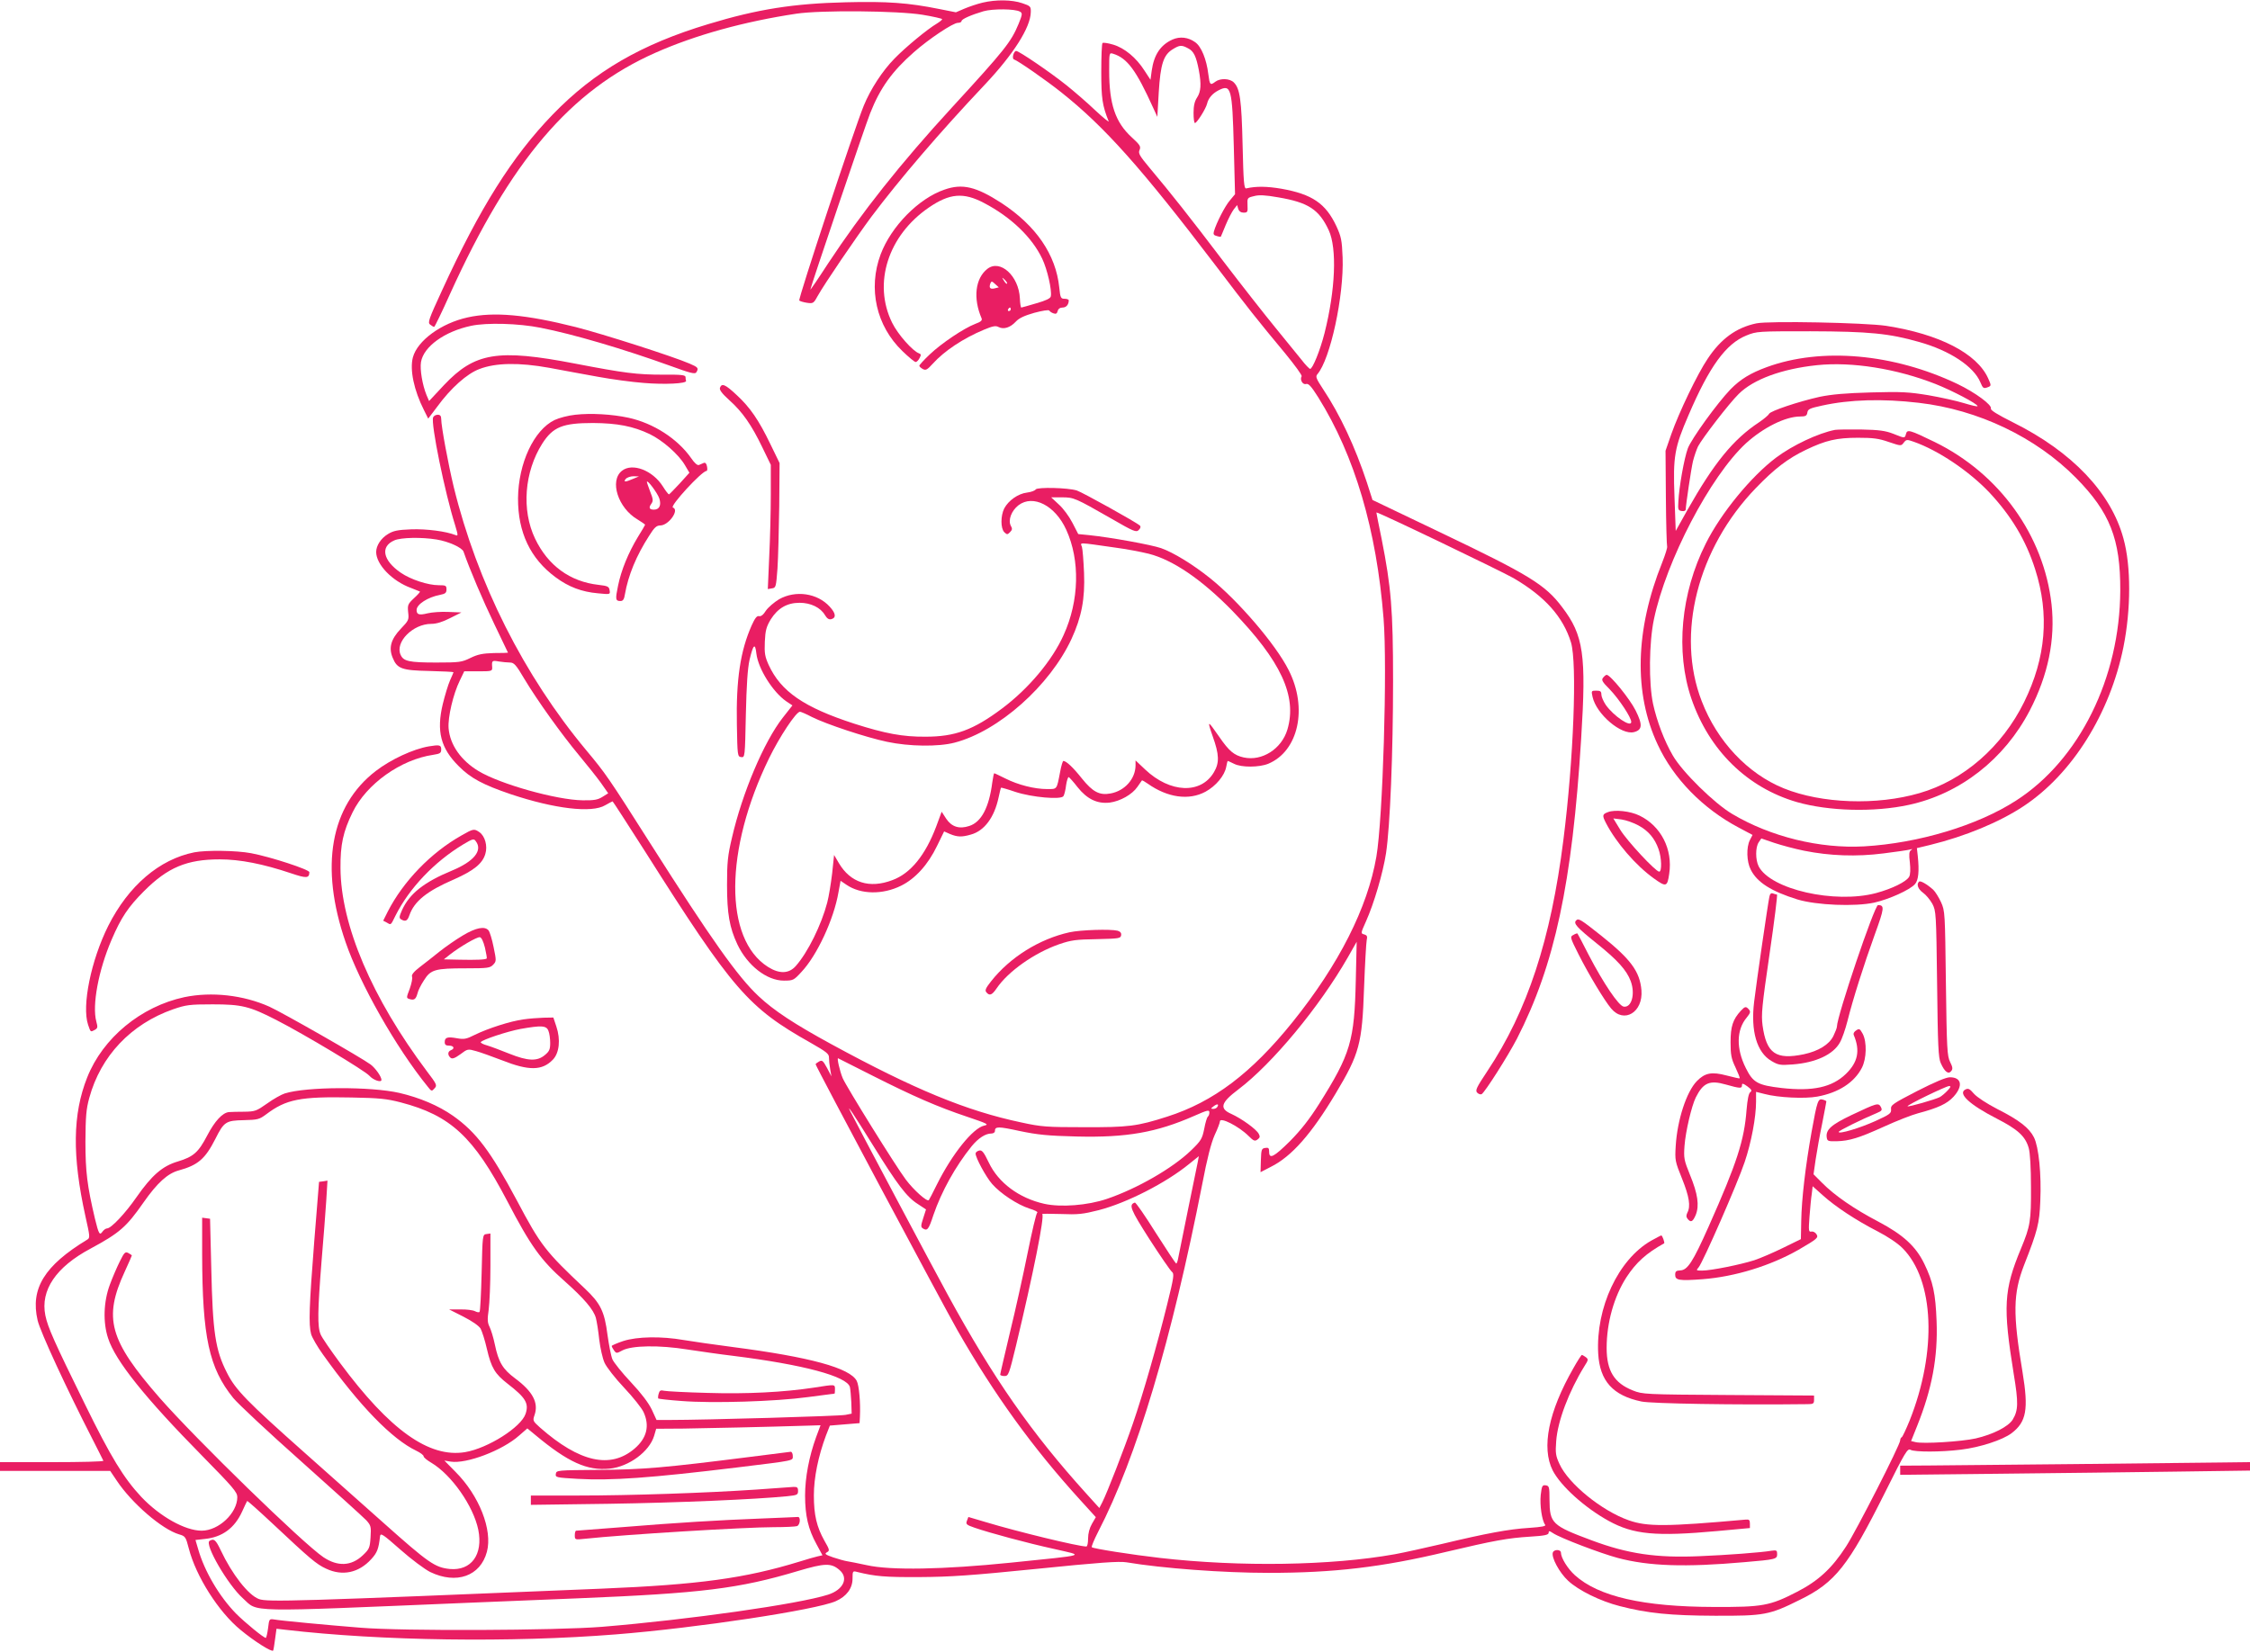<?xml version="1.0" standalone="no"?>
<!DOCTYPE svg PUBLIC "-//W3C//DTD SVG 20010904//EN"
 "http://www.w3.org/TR/2001/REC-SVG-20010904/DTD/svg10.dtd">
<svg version="1.0" xmlns="http://www.w3.org/2000/svg"
 width="1280pt" height="940pt" viewBox="0 0 1280 940"
 preserveAspectRatio="xMidYMid meet">
<g transform="translate(0,940) scale(0.1,-0.1)"
fill="#e91e63" stroke="none">
<path d="M5590 9385 c-30 -7 -77 -23 -103 -34 l-49 -21 -96 19 c-174 35 -293
44 -531 38 -296 -7 -501 -39 -781 -124 -382 -115 -648 -269 -886 -515 -230
-238 -414 -530 -630 -1002 -75 -163 -82 -182 -67 -193 9 -7 19 -13 23 -13 3 0
44 84 90 187 345 760 685 1159 1169 1373 228 101 503 177 801 222 138 21 579
17 718 -6 61 -10 112 -22 112 -25 0 -4 -14 -15 -30 -25 -53 -31 -178 -134
-241 -199 -69 -70 -137 -175 -175 -268 -53 -129 -375 -1102 -367 -1109 4 -4
24 -10 44 -13 34 -5 38 -3 59 36 42 75 216 330 306 452 160 213 388 480 648
755 161 171 258 323 260 410 1 33 -1 36 -49 52 -59 20 -149 21 -225 3z m212
-51 c15 -8 15 -15 -7 -69 -43 -104 -78 -148 -379 -476 -293 -319 -514 -598
-705 -888 -55 -85 -101 -152 -101 -149 0 12 312 933 340 1003 57 145 126 240
249 348 86 76 223 167 250 167 11 0 21 4 21 10 0 11 54 35 125 56 53 15 179
14 207 -2z"/>
<path d="M6670 9175 c-68 -31 -105 -86 -118 -177 l-7 -52 -34 52 c-47 74 -114
129 -178 148 -30 9 -58 13 -61 9 -4 -4 -7 -77 -7 -163 0 -152 6 -192 42 -282
4 -8 -31 20 -76 62 -45 43 -119 107 -164 143 -91 73 -270 195 -286 195 -14 0
-26 -43 -13 -48 23 -7 185 -120 269 -187 247 -196 458 -433 878 -985 186 -245
235 -307 398 -503 53 -65 95 -122 92 -128 -12 -19 6 -50 25 -44 14 4 29 -12
70 -77 207 -332 331 -752 371 -1258 22 -276 -4 -1140 -41 -1355 -50 -290 -213
-613 -476 -940 -235 -292 -451 -455 -714 -539 -171 -55 -221 -61 -475 -60
-210 0 -241 2 -355 27 -313 66 -610 189 -1080 445 -211 115 -328 192 -414 273
-119 111 -269 323 -616 869 -240 378 -254 398 -365 531 -355 426 -620 952
-754 1499 -31 129 -71 344 -71 386 0 17 -6 24 -20 24 -11 0 -23 -7 -26 -15
-14 -34 67 -430 125 -613 17 -57 18 -63 3 -57 -55 22 -166 36 -252 33 -78 -3
-102 -8 -133 -27 -40 -24 -67 -66 -67 -102 0 -71 91 -166 199 -205 25 -10 48
-19 50 -20 2 -2 -13 -19 -34 -38 -35 -33 -37 -39 -33 -80 5 -43 3 -47 -42 -94
-56 -59 -70 -108 -46 -165 25 -62 52 -72 208 -75 76 -2 138 -5 138 -7 0 -1 -9
-23 -20 -47 -11 -25 -29 -85 -41 -134 -37 -155 -12 -252 91 -354 67 -68 139
-106 295 -159 248 -83 462 -109 538 -63 21 12 40 22 42 22 2 0 85 -129 186
-287 499 -788 584 -886 941 -1087 91 -52 105 -63 104 -85 0 -14 3 -44 7 -66
l7 -40 -25 48 c-23 42 -28 46 -45 37 -11 -6 -20 -13 -20 -16 0 -11 719 -1359
807 -1514 209 -365 426 -666 697 -964 l90 -99 -22 -38 c-14 -24 -22 -55 -22
-83 0 -26 -4 -46 -10 -46 -44 0 -391 84 -573 139 l-98 29 -8 -21 c-8 -20 -3
-24 43 -40 87 -30 298 -87 453 -121 174 -40 199 -32 -247 -78 -383 -39 -683
-45 -820 -14 -47 10 -96 20 -110 22 -14 2 -50 12 -80 22 -45 16 -51 20 -36 29
17 9 16 14 -14 66 -44 79 -60 146 -60 258 0 101 25 223 69 341 l22 56 84 7 85
7 2 37 c4 80 -5 178 -18 203 -38 74 -266 136 -705 193 -107 14 -233 32 -280
40 -126 22 -264 20 -344 -6 -36 -12 -65 -25 -65 -28 0 -4 6 -15 13 -25 13 -18
15 -18 48 0 54 28 208 31 370 5 74 -11 190 -28 259 -36 401 -50 650 -117 665
-178 3 -12 6 -51 8 -86 l2 -65 -35 -7 c-31 -7 -800 -29 -1000 -29 l-75 0 -27
59 c-19 39 -59 92 -119 156 -50 53 -97 112 -105 130 -8 19 -20 82 -28 139 -17
134 -40 180 -129 264 -225 212 -251 245 -387 502 -149 279 -230 387 -363 481
-83 58 -189 103 -305 130 -162 37 -528 36 -652 -3 -19 -6 -64 -31 -100 -57
-61 -43 -69 -46 -130 -47 -36 0 -75 -1 -87 -2 -37 -3 -81 -51 -124 -133 -50
-96 -78 -121 -167 -148 -88 -26 -148 -78 -236 -204 -63 -91 -144 -177 -167
-177 -7 0 -18 -8 -25 -17 -17 -25 -22 -17 -44 73 -44 187 -54 266 -54 439 1
141 4 183 22 248 65 238 237 420 477 504 73 25 93 28 225 28 165 0 210 -11
362 -89 162 -83 503 -288 529 -317 22 -25 69 -41 69 -24 0 19 -35 68 -62 88
-51 38 -501 295 -576 329 -148 66 -328 86 -483 54 -247 -53 -464 -232 -553
-457 -83 -209 -86 -446 -10 -790 26 -116 27 -123 10 -133 -244 -148 -324 -279
-282 -459 15 -65 165 -389 310 -672 33 -66 63 -123 64 -127 2 -5 -129 -8 -292
-8 l-296 0 0 -25 0 -25 314 0 313 0 37 -55 c85 -128 257 -277 355 -306 35 -10
38 -14 55 -80 41 -159 169 -361 295 -464 76 -63 178 -128 185 -117 2 4 7 33
11 66 l8 58 52 -6 c542 -63 1280 -74 1880 -26 463 37 1137 139 1250 189 61 27
95 73 95 128 0 44 1 45 27 38 102 -25 157 -30 353 -29 178 1 293 9 670 47 353
36 467 44 509 37 201 -34 550 -60 808 -60 370 0 644 32 1008 119 275 65 352
79 479 87 83 5 106 10 106 22 0 12 4 12 25 -2 42 -28 271 -115 368 -141 177
-47 383 -54 722 -24 176 15 185 17 185 45 0 22 -3 24 -32 20 -57 -10 -258 -25
-408 -31 -246 -11 -409 13 -615 90 -226 84 -239 97 -240 230 0 74 -2 80 -21
83 -20 3 -23 -3 -29 -55 -6 -58 7 -146 25 -169 7 -8 -17 -13 -90 -18 -116 -7
-244 -31 -495 -91 -99 -23 -220 -50 -270 -59 -363 -65 -879 -73 -1336 -21
-158 18 -381 53 -388 61 -3 3 13 42 36 87 219 423 418 1090 593 1982 27 142
50 231 70 276 17 36 30 71 30 78 0 27 108 -28 163 -83 29 -29 36 -31 51 -20
14 10 15 17 7 32 -14 27 -98 87 -155 113 -71 31 -62 64 39 140 193 146 461
469 623 752 l50 88 -5 -218 c-8 -347 -29 -419 -209 -705 -55 -87 -103 -148
-165 -211 -92 -91 -119 -105 -119 -61 0 21 -4 25 -22 22 -21 -3 -23 -9 -25
-70 l-2 -68 58 30 c119 59 232 188 369 417 136 227 151 283 162 602 5 134 12
256 15 271 5 22 2 28 -14 33 -21 5 -20 7 9 72 47 104 98 280 115 390 23 153
40 570 40 980 0 408 -11 534 -65 808 -17 81 -30 149 -30 151 0 8 711 -334 781
-374 179 -105 281 -220 326 -365 36 -118 15 -668 -43 -1124 -71 -567 -205
-974 -432 -1315 -63 -95 -71 -111 -58 -124 8 -8 19 -11 25 -8 20 13 149 216
201 316 214 418 314 882 365 1706 30 478 14 589 -108 749 -96 128 -188 184
-690 424 l-389 186 -32 100 c-67 202 -152 385 -250 532 -38 58 -43 70 -32 83
74 85 152 446 144 665 -4 98 -8 118 -35 177 -61 131 -139 183 -313 214 -82 14
-144 15 -200 2 -13 -3 -16 34 -21 247 -6 258 -15 321 -50 356 -23 23 -77 25
-105 4 -29 -22 -32 -19 -40 43 -10 84 -40 158 -75 182 -39 28 -86 34 -129 15z
m89 -50 c32 -16 46 -46 61 -124 15 -80 12 -123 -10 -156 -14 -21 -20 -47 -20
-87 0 -32 3 -58 8 -58 11 0 62 81 69 110 7 31 30 58 65 76 72 37 78 13 87
-321 l7 -270 -29 -35 c-28 -32 -77 -128 -91 -176 -5 -17 -1 -23 16 -27 12 -4
23 -5 23 -4 1 1 13 31 28 67 15 36 36 76 46 89 l19 24 6 -21 c5 -15 16 -22 31
-22 22 0 24 4 22 42 -2 42 -1 43 37 52 28 8 65 6 138 -7 171 -29 232 -69 287
-187 48 -104 38 -340 -24 -586 -25 -98 -68 -204 -82 -203 -4 0 -27 23 -49 52
-23 29 -90 111 -148 182 -59 72 -191 240 -294 375 -198 261 -303 393 -418 530
-62 74 -70 88 -61 107 8 19 3 28 -45 72 -93 85 -128 189 -128 378 0 104 0 104
23 97 80 -25 131 -94 228 -309 l23 -50 8 140 c10 161 27 213 80 245 39 24 50
25 87 5z m-4275 -2795 c68 -11 145 -46 153 -69 35 -101 110 -277 174 -410 43
-90 79 -164 79 -165 0 -1 -36 -2 -80 -2 -64 -2 -91 -7 -134 -28 -49 -24 -62
-26 -194 -26 -154 0 -187 7 -203 44 -33 72 70 176 174 176 30 0 65 11 108 33
l64 32 -75 3 c-41 2 -94 -2 -118 -8 -48 -12 -62 -7 -62 19 0 32 64 73 133 86
30 6 37 11 37 31 0 22 -4 24 -44 24 -61 0 -159 32 -216 71 -102 70 -118 149
-37 184 37 17 157 19 241 5z m417 -700 c23 0 35 -13 82 -93 73 -122 212 -316
312 -436 44 -53 100 -123 123 -155 l42 -60 -32 -20 c-27 -17 -48 -21 -113 -20
-149 2 -469 92 -592 166 -100 60 -163 149 -171 244 -5 61 26 195 64 272 l25
52 80 0 c77 0 80 1 79 23 -3 38 -1 40 38 33 20 -3 49 -6 63 -6z m2065 -2352
c232 -117 367 -176 537 -233 116 -39 125 -44 96 -50 -64 -14 -182 -161 -269
-335 -23 -47 -44 -87 -46 -89 -10 -11 -86 57 -131 117 -58 77 -338 528 -359
577 -17 41 -34 117 -26 113 4 -2 93 -47 198 -100z m-2686 -151 c283 -74 414
-195 606 -562 133 -255 191 -336 327 -456 110 -98 164 -161 177 -209 5 -19 14
-74 19 -123 6 -48 19 -107 30 -131 11 -25 61 -89 112 -143 51 -54 100 -116
110 -138 36 -78 19 -148 -51 -208 -137 -117 -313 -78 -538 120 -41 37 -42 39
-31 71 24 70 -10 134 -111 209 -70 52 -94 92 -115 193 -8 39 -22 84 -30 100
-12 24 -13 42 -5 97 5 37 10 150 10 251 l0 183 -22 -3 c-23 -3 -23 -4 -28
-220 -3 -119 -8 -220 -12 -223 -3 -4 -15 -2 -26 4 -12 6 -49 11 -84 10 l-63 0
81 -41 c51 -26 88 -52 98 -68 8 -15 25 -67 36 -116 25 -108 46 -142 118 -198
102 -79 122 -111 102 -171 -25 -76 -214 -196 -344 -218 -205 -34 -428 125
-712 508 -53 72 -103 144 -110 162 -19 44 -17 135 5 413 11 129 23 286 27 348
l7 114 -24 -4 -24 -3 -27 -335 c-29 -370 -33 -477 -18 -532 6 -20 36 -72 67
-115 209 -293 393 -482 531 -548 23 -11 42 -25 42 -32 0 -6 19 -22 43 -36 115
-68 240 -246 268 -382 28 -141 -40 -234 -162 -223 -85 9 -120 33 -379 264 -69
61 -268 239 -443 394 -330 293 -398 362 -446 459 -66 129 -81 230 -89 591 l-7
285 -22 3 -23 3 0 -208 c1 -472 39 -647 177 -818 27 -33 201 -196 388 -362
187 -167 353 -317 369 -334 26 -29 28 -36 24 -97 -4 -60 -7 -67 -45 -103 -65
-61 -142 -64 -223 -10 -117 79 -722 668 -931 906 -288 330 -322 454 -199 720
22 48 40 89 40 91 0 2 -9 8 -20 14 -17 9 -23 4 -48 -47 -16 -32 -42 -92 -57
-133 -36 -96 -40 -215 -10 -305 41 -128 210 -339 537 -671 174 -177 198 -205
198 -233 0 -91 -106 -191 -203 -191 -94 0 -238 81 -343 192 -100 107 -173 226
-321 528 -176 358 -211 437 -225 505 -29 143 60 275 257 380 165 89 204 123
301 262 79 113 138 166 201 183 109 30 150 65 208 179 49 98 60 105 162 107
79 2 88 4 127 33 114 86 194 102 486 96 158 -3 199 -7 280 -28z m4645 -26 c-3
-6 -14 -11 -23 -11 -15 1 -15 2 2 15 21 16 32 13 21 -4z m-1960 -216 c140
-226 193 -296 256 -336 l47 -31 -16 -50 c-14 -43 -14 -50 -2 -58 25 -16 33 -7
60 76 46 134 125 277 218 392 38 46 78 72 112 72 11 0 20 6 20 14 0 27 18 27
142 0 101 -21 159 -27 323 -31 284 -7 454 23 668 117 77 34 87 36 87 20 0 -11
-4 -21 -9 -24 -4 -3 -14 -34 -20 -68 -12 -58 -17 -68 -76 -125 -105 -101 -307
-217 -478 -275 -109 -37 -262 -49 -356 -28 -143 32 -261 119 -316 235 -29 61
-39 72 -55 68 -11 -3 -20 -10 -20 -17 0 -24 59 -133 94 -173 48 -55 144 -118
212 -140 30 -9 50 -19 45 -23 -6 -3 -30 -107 -55 -230 -25 -124 -70 -328 -101
-454 -30 -127 -55 -233 -55 -238 0 -4 11 -8 24 -8 23 0 26 8 66 173 98 409
164 738 149 748 -5 3 42 3 105 1 99 -4 126 -1 217 22 159 41 382 155 513 262
l56 45 -6 -33 c-4 -18 -29 -141 -56 -273 -27 -132 -52 -255 -55 -272 -3 -18
-8 -33 -12 -33 -3 1 -55 79 -116 175 -60 96 -114 174 -119 172 -36 -12 -26
-37 83 -208 62 -96 119 -179 128 -186 14 -11 11 -31 -27 -185 -56 -227 -137
-510 -195 -678 -50 -146 -147 -395 -174 -448 l-17 -33 -75 83 c-311 344 -526
652 -786 1128 -76 138 -524 982 -555 1045 -27 53 19 -16 127 -190z m-322
-1662 c-40 -110 -63 -230 -63 -333 0 -114 18 -192 65 -277 l34 -63 -27 -6
c-15 -3 -62 -17 -104 -30 -310 -95 -571 -131 -1128 -154 -1735 -72 -1899 -77
-1947 -59 -60 22 -153 141 -217 277 -29 61 -39 69 -64 54 -30 -19 104 -250
190 -327 90 -81 -6 -79 1288 -25 135 5 412 17 615 25 707 29 919 55 1256 156
152 45 188 46 235 5 53 -45 22 -112 -65 -140 -169 -54 -790 -142 -1286 -183
-263 -21 -1132 -25 -1375 -5 -188 15 -455 40 -492 47 -26 4 -27 2 -33 -50 -4
-30 -10 -55 -13 -55 -12 0 -117 86 -169 138 -95 97 -180 241 -216 368 l-15 51
53 6 c100 10 170 62 213 157 14 30 26 57 28 59 2 2 68 -57 146 -130 211 -198
248 -230 303 -255 93 -44 186 -24 257 54 34 37 42 59 50 130 3 21 15 13 116
-76 62 -55 139 -112 169 -127 149 -72 286 -24 323 115 33 124 -44 320 -179
455 l-63 64 36 -6 c89 -14 294 63 390 149 l46 40 46 -38 c185 -154 294 -204
422 -191 110 11 226 97 253 186 l12 41 156 1 c131 2 464 9 717 17 l62 2 -25
-67z"/>
<path d="M4260 1109 c-474 -60 -606 -72 -855 -73 -235 -2 -240 -2 -243 -23 -3
-20 3 -21 123 -28 195 -11 415 5 910 65 334 41 315 37 315 66 0 13 -6 24 -12
23 -7 -1 -114 -14 -238 -30z"/>
<path d="M4303 924 c-279 -19 -717 -34 -1014 -34 l-269 0 0 -27 0 -26 443 6
c392 6 834 25 1015 43 57 6 62 8 62 30 0 20 -5 24 -27 23 -16 -1 -110 -8 -210
-15z"/>
<path d="M4325 759 c-235 -9 -469 -23 -800 -50 -132 -10 -243 -19 -247 -19 -5
0 -8 -12 -8 -26 0 -26 1 -26 58 -20 224 24 912 66 1074 66 64 0 123 3 132 6
19 7 22 55 4 52 -7 0 -103 -5 -213 -9z"/>
<path d="M5373 8321 c-147 -50 -303 -209 -363 -368 -73 -195 -25 -408 124
-551 35 -34 69 -62 75 -62 6 0 16 10 22 22 10 18 9 23 -2 27 -36 12 -122 109
-154 175 -110 224 -23 496 209 655 118 81 197 88 314 26 153 -80 273 -195 331
-317 29 -61 56 -179 49 -214 -2 -12 -27 -24 -83 -40 -44 -13 -82 -24 -85 -24
-3 0 -7 23 -8 52 -6 128 -112 225 -185 168 -69 -54 -82 -167 -33 -281 5 -12
-3 -20 -36 -32 -65 -25 -193 -111 -259 -174 -33 -31 -59 -60 -59 -64 0 -5 9
-13 20 -19 17 -9 25 -4 57 31 65 72 173 144 291 193 50 21 67 24 83 15 29 -15
66 -3 97 30 19 21 50 35 106 51 45 12 81 18 85 13 3 -5 14 -13 24 -16 14 -5
20 -2 24 13 3 13 14 20 28 20 21 0 35 17 35 41 0 5 -11 9 -24 9 -21 0 -24 5
-30 64 -19 187 -132 352 -329 481 -144 93 -222 112 -324 76z m356 -535 c-3 -3
-11 5 -18 17 -13 21 -12 21 5 5 10 -10 16 -20 13 -22z m-71 -27 c-25 -6 -33 3
-24 28 6 14 9 14 27 -3 l21 -19 -24 -6z m92 -119 c0 -5 -5 -10 -11 -10 -5 0
-7 5 -4 10 3 6 8 10 11 10 2 0 4 -4 4 -10z"/>
<path d="M2661 7594 c-151 -33 -286 -132 -312 -227 -19 -71 6 -188 63 -301
l24 -48 53 70 c76 104 168 186 238 212 93 36 226 38 398 7 77 -15 202 -37 277
-51 76 -14 193 -30 260 -35 119 -10 246 -4 241 12 -2 4 -3 13 -3 21 0 12 -23
15 -127 14 -150 0 -220 9 -501 63 -441 85 -571 63 -746 -122 l-85 -91 -15 35
c-23 57 -38 145 -31 187 15 88 134 174 285 206 89 19 270 14 395 -11 185 -36
476 -122 739 -217 112 -41 140 -48 147 -37 15 24 11 29 -38 50 -95 41 -491
168 -648 208 -282 71 -465 88 -614 55z"/>
<path d="M9992 7560 c-115 -24 -202 -88 -277 -201 -59 -87 -164 -307 -207
-429 l-33 -95 2 -268 c1 -147 5 -272 7 -276 3 -5 -10 -46 -28 -92 -154 -383
-163 -744 -25 -1037 89 -192 256 -363 460 -471 l79 -42 -15 -29 c-21 -41 -19
-123 5 -169 36 -72 117 -123 265 -169 109 -33 328 -42 438 -18 84 19 202 72
231 105 20 22 25 74 16 160 l-5 45 75 18 c200 49 396 130 534 222 275 183 489
525 566 904 43 215 44 460 0 618 -71 261 -292 493 -627 660 -90 45 -130 70
-127 79 8 20 -88 91 -190 140 -363 173 -774 210 -1085 96 -93 -34 -150 -69
-206 -126 -76 -79 -222 -281 -243 -336 -21 -57 -50 -219 -54 -304 -3 -45 -1
-50 20 -53 13 -2 22 2 22 10 1 28 30 225 41 273 7 28 20 66 29 85 24 46 176
244 231 298 83 83 245 143 445 164 199 21 454 -20 675 -107 96 -38 239 -113
239 -126 0 -4 -34 4 -77 17 -42 13 -133 33 -202 45 -110 18 -152 21 -326 16
-147 -4 -224 -11 -293 -25 -121 -27 -282 -81 -288 -97 -3 -7 -29 -29 -57 -48
-147 -97 -256 -231 -408 -500 l-66 -118 -7 193 c-9 232 0 281 80 466 119 278
213 406 329 453 59 24 66 24 365 24 331 -1 447 -12 618 -61 175 -49 310 -139
348 -229 15 -36 18 -38 46 -27 16 7 16 10 -2 50 -64 141 -277 251 -580 298
-122 18 -668 29 -738 14z m923 -452 c339 -39 667 -196 895 -427 193 -196 253
-348 252 -641 -2 -497 -233 -964 -592 -1195 -219 -142 -555 -243 -865 -261
-252 -14 -531 54 -750 184 -102 60 -284 239 -338 332 -49 84 -91 195 -113 295
-25 118 -23 348 5 481 70 335 321 814 523 1001 99 90 225 153 309 153 31 0 38
4 41 23 3 19 14 24 83 39 159 35 345 40 550 16z m-651 -2549 c145 -29 296 -35
452 -15 73 9 140 19 150 22 14 4 16 3 5 -4 -10 -7 -12 -24 -6 -70 4 -38 3 -68
-4 -81 -16 -28 -96 -68 -189 -93 -235 -62 -599 21 -667 152 -19 37 -19 109 0
137 l15 22 73 -25 c39 -13 116 -34 171 -45z"/>
<path d="M10440 6954 c-95 -18 -243 -88 -336 -158 -141 -106 -314 -316 -400
-489 -142 -282 -173 -615 -82 -882 101 -295 318 -507 600 -589 182 -52 439
-59 637 -16 292 63 544 260 688 537 105 202 146 405 124 604 -44 393 -297 744
-665 924 -142 69 -156 73 -163 46 -7 -26 -6 -26 -73 1 -44 17 -80 22 -180 24
-69 1 -136 0 -150 -2z m305 -69 c69 -23 70 -24 85 -4 15 19 18 19 58 5 139
-49 313 -166 429 -288 125 -134 208 -271 261 -438 82 -256 61 -503 -63 -755
-125 -254 -345 -446 -595 -518 -243 -71 -557 -60 -772 27 -205 83 -379 267
-467 496 -148 381 -24 869 308 1213 106 110 183 169 286 218 111 53 173 68
295 68 86 0 118 -4 175 -24z"/>
<path d="M4096 7194 c-5 -12 11 -33 54 -72 74 -66 126 -141 188 -270 l47 -97
0 -170 c0 -93 -4 -253 -9 -353 l-8 -184 23 4 c23 3 24 7 32 113 4 61 8 220 10
355 l2 245 -52 107 c-67 139 -116 210 -193 281 -64 60 -84 68 -94 41z"/>
<path d="M3273 7040 c-40 -4 -93 -18 -118 -30 -118 -57 -206 -246 -208 -445
-1 -194 70 -344 214 -450 74 -55 149 -83 240 -91 71 -7 71 -7 67 17 -3 21 -10
25 -63 31 -162 18 -288 110 -361 263 -78 163 -61 380 41 541 61 95 116 117
289 117 138 -1 227 -18 322 -63 74 -36 164 -115 200 -176 l26 -44 -55 -61
c-31 -33 -58 -61 -61 -62 -3 -1 -19 19 -35 45 -58 92 -174 136 -233 89 -72
-57 -22 -212 89 -277 23 -14 43 -28 43 -30 0 -2 -19 -34 -42 -71 -53 -88 -94
-187 -112 -276 -16 -77 -15 -87 14 -87 14 0 21 10 25 38 19 108 64 219 139
335 28 45 41 57 62 57 48 0 111 89 72 102 -20 7 165 208 191 208 5 0 6 12 3
26 -3 16 -9 23 -18 20 -8 -3 -20 -9 -28 -12 -9 -3 -25 11 -44 39 -77 110 -214
199 -357 230 -93 20 -213 27 -302 17z m328 -365 c-43 -19 -57 -19 -41 0 7 8
27 15 44 15 l31 -1 -34 -14z m150 -112 c12 -38 0 -63 -31 -63 -26 0 -31 11
-15 33 12 17 11 26 -6 69 -10 27 -19 52 -19 56 1 16 61 -64 71 -95z"/>
<path d="M5892 6615 c-4 -7 -26 -15 -50 -18 -50 -6 -105 -45 -129 -90 -21 -42
-21 -113 0 -135 16 -15 18 -15 33 0 13 13 14 20 4 37 -16 32 4 85 44 116 83
63 209 -1 272 -140 79 -173 74 -403 -15 -598 -65 -146 -201 -307 -351 -419
-163 -122 -267 -160 -435 -160 -130 -1 -230 18 -405 74 -287 93 -417 183 -487
334 -21 47 -25 66 -22 133 3 65 9 85 34 127 40 63 92 94 164 94 63 0 119 -27
144 -70 12 -20 23 -27 37 -23 28 8 25 33 -10 71 -70 77 -194 95 -288 42 -28
-17 -62 -46 -75 -65 -14 -23 -28 -34 -39 -31 -12 3 -23 -11 -42 -53 -64 -145
-89 -306 -84 -566 3 -175 4 -180 24 -183 22 -3 22 -1 27 240 4 172 10 263 21
313 21 89 32 99 39 36 10 -86 93 -218 169 -271 l36 -24 -55 -70 c-107 -137
-230 -427 -289 -683 -24 -101 -28 -140 -28 -268 0 -164 14 -243 59 -339 57
-120 167 -206 264 -206 53 0 57 2 100 49 89 94 185 301 211 454 l12 65 34 -23
c81 -55 205 -57 310 -5 81 40 153 119 205 227 l40 82 34 -15 c41 -17 67 -18
118 -3 77 21 134 98 158 212 6 28 12 53 14 55 1 1 38 -9 81 -24 94 -31 261
-46 274 -24 5 8 12 36 15 63 4 26 11 47 15 45 4 -2 27 -27 50 -57 54 -68 112
-96 183 -88 60 8 128 46 158 90 12 17 24 34 25 36 2 2 16 -6 33 -18 113 -80
235 -97 329 -46 59 32 109 92 118 142 3 18 7 33 9 33 1 0 17 -7 35 -16 42 -22
143 -21 195 0 172 72 226 317 116 533 -73 146 -288 396 -447 523 -97 78 -210
147 -279 171 -55 19 -284 61 -410 74 l-61 6 -33 64 c-18 35 -52 82 -77 104
l-44 41 61 0 c68 0 75 -3 283 -122 126 -73 140 -78 154 -64 10 10 13 19 7 25
-18 18 -328 190 -359 200 -51 16 -225 20 -234 6z m453 -331 c61 -8 146 -24
190 -35 138 -35 302 -147 476 -325 276 -285 369 -485 313 -675 -33 -111 -145
-182 -249 -159 -54 12 -83 36 -138 116 -68 98 -71 99 -38 4 37 -103 39 -150 7
-204 -74 -126 -249 -119 -391 15 l-55 52 0 -29 c-1 -76 -61 -144 -142 -159
-63 -12 -102 9 -163 85 -50 63 -89 100 -106 100 -3 0 -12 -28 -18 -62 -20
-103 -16 -98 -74 -98 -72 0 -166 24 -237 60 -33 16 -61 30 -64 30 -2 0 -7 -24
-11 -52 -18 -142 -62 -226 -131 -248 -57 -19 -100 -5 -131 41 l-26 40 -31 -84
c-62 -164 -146 -267 -249 -305 -131 -50 -239 -15 -305 97 l-27 46 -11 -105
c-7 -58 -19 -132 -28 -166 -33 -126 -110 -283 -179 -361 -39 -44 -93 -46 -158
-5 -251 159 -248 666 6 1187 60 123 154 265 176 265 5 0 36 -13 68 -30 82 -41
308 -116 427 -141 126 -27 292 -29 384 -5 251 65 543 325 666 591 57 124 77
228 71 375 -3 69 -8 135 -12 148 -9 27 -29 27 190 -4z"/>
<path d="M9120 5544 c-11 -13 -6 -23 38 -67 51 -53 122 -159 122 -185 0 -34
-99 32 -145 97 -14 21 -25 47 -25 59 0 18 -6 22 -29 22 -28 0 -29 -1 -21 -36
22 -98 163 -218 235 -200 48 12 51 41 10 123 -33 66 -144 203 -165 203 -4 0
-13 -7 -20 -16z"/>
<path d="M2440 5153 c-89 -15 -216 -74 -302 -140 -259 -199 -320 -545 -172
-974 82 -239 287 -600 467 -822 22 -28 23 -28 39 -10 16 17 13 23 -44 98 -312
416 -489 831 -491 1155 -1 134 15 208 69 318 79 161 273 300 459 327 39 6 45
10 45 31 0 25 -10 27 -70 17z"/>
<path d="M9148 4779 c-33 -12 -34 -19 -12 -62 58 -112 169 -241 272 -315 71
-51 77 -49 88 26 21 139 -47 272 -169 331 -53 26 -140 35 -179 20z m173 -76
c56 -30 93 -74 114 -134 18 -49 20 -129 4 -129 -20 0 -184 176 -222 239 l-39
64 47 -6 c26 -4 69 -19 96 -34z"/>
<path d="M2627 4647 c-175 -98 -333 -262 -421 -434 l-26 -52 21 -11 c24 -14
21 -17 49 40 79 157 221 306 385 405 55 33 61 34 72 18 40 -53 -11 -115 -136
-167 -160 -66 -242 -132 -284 -225 -16 -36 -17 -45 -6 -52 25 -15 37 -10 48
23 28 80 100 138 256 205 110 49 160 89 176 144 14 45 -2 102 -34 124 -29 20
-34 20 -100 -18z"/>
<path d="M1105 4550 c-199 -40 -374 -190 -489 -418 -98 -196 -151 -455 -115
-563 15 -44 14 -42 37 -30 18 10 19 15 10 48 -25 92 12 292 87 466 54 126 94
186 185 277 134 134 243 180 430 180 116 0 247 -26 405 -79 89 -30 104 -29
105 6 0 15 -220 87 -331 108 -85 16 -256 18 -324 5z"/>
<path d="M10917 4383 c-16 -15 -5 -43 23 -63 17 -12 40 -40 53 -63 21 -41 22
-52 27 -457 4 -351 7 -420 21 -450 22 -49 43 -65 59 -45 10 12 9 22 -6 52 -17
35 -19 74 -24 448 -5 403 -5 411 -28 462 -13 28 -33 60 -45 71 -35 31 -73 53
-80 45z"/>
<path d="M10066 4298 c-8 -35 -74 -489 -87 -599 -20 -166 15 -287 98 -336 41
-24 51 -25 121 -20 131 10 231 56 269 125 12 20 31 75 43 122 30 121 93 320
156 494 54 149 56 165 18 166 -20 0 -234 -633 -234 -692 0 -7 -9 -30 -20 -53
-24 -49 -85 -86 -168 -104 -159 -33 -213 4 -235 164 -8 62 -4 107 40 408 27
185 46 337 42 337 -4 0 -14 3 -23 6 -10 4 -17 -2 -20 -18z"/>
<path d="M8967 4163 c-18 -17 2 -39 115 -130 120 -96 172 -154 195 -216 27
-73 5 -152 -40 -145 -28 4 -114 131 -198 292 -34 67 -63 122 -65 124 -1 2 -12
-1 -23 -8 -20 -10 -20 -13 30 -112 56 -111 146 -261 185 -307 73 -87 182 -21
172 104 -9 107 -61 177 -229 311 -117 93 -129 100 -142 87z"/>
<path d="M2633 4077 c-39 -23 -99 -65 -133 -92 -34 -28 -85 -67 -112 -88 -34
-26 -48 -44 -44 -54 4 -9 -3 -40 -13 -69 -20 -52 -20 -53 -1 -59 26 -8 36 -1
45 32 3 16 20 49 37 75 38 61 63 68 239 68 125 0 137 2 155 21 18 19 18 23 2
100 -9 45 -22 87 -29 95 -21 25 -71 16 -146 -29z m126 -70 c7 -32 12 -59 10
-61 -7 -7 -61 -9 -154 -7 l-90 2 34 27 c56 44 155 102 171 99 9 -1 20 -24 29
-60z"/>
<path d="M6084 4095 c-171 -38 -338 -142 -446 -279 -30 -38 -36 -51 -27 -62
18 -22 32 -17 58 21 66 98 216 203 356 252 70 24 97 27 215 29 125 3 135 4
138 22 2 13 -4 21 -20 26 -40 10 -210 5 -274 -9z"/>
<path d="M9903 3648 c-45 -49 -58 -89 -58 -178 0 -72 4 -94 28 -144 15 -32 26
-60 24 -62 -1 -2 -35 6 -74 16 -86 23 -124 15 -170 -32 -59 -61 -111 -221
-120 -368 -5 -82 -4 -88 36 -187 41 -102 50 -157 30 -194 -7 -15 -7 -24 2 -35
18 -22 29 -17 46 23 21 53 12 119 -33 228 -34 84 -36 95 -31 165 6 81 40 226
64 275 42 84 79 100 170 74 82 -23 93 -24 93 -4 0 12 6 11 31 -7 24 -18 27
-24 16 -33 -9 -6 -16 -41 -21 -100 -13 -173 -54 -301 -216 -665 -90 -202 -120
-248 -162 -249 -23 -1 -28 -6 -28 -25 0 -31 21 -35 156 -25 183 14 385 76 545
167 108 63 116 69 102 90 -6 9 -18 16 -28 14 -16 -3 -17 4 -11 85 4 48 9 107
13 130 l5 43 57 -51 c73 -66 192 -144 311 -205 58 -30 114 -67 143 -96 181
-181 198 -587 40 -983 -20 -49 -40 -91 -44 -93 -5 -2 -9 -10 -9 -18 0 -25
-250 -515 -308 -604 -80 -124 -158 -196 -279 -258 -155 -80 -196 -87 -473 -86
-402 1 -656 59 -791 181 -41 37 -79 99 -79 128 0 19 -39 20 -46 1 -10 -27 37
-115 87 -161 59 -55 183 -116 293 -144 158 -41 289 -54 541 -55 282 -1 310 4
483 90 203 99 277 194 486 612 115 231 128 252 145 242 25 -13 172 -13 286 1
108 13 238 55 289 94 84 64 97 135 62 347 -56 333 -54 447 9 610 77 196 87
236 92 363 7 154 -9 309 -36 363 -27 54 -85 99 -208 161 -60 31 -115 67 -133
87 -25 29 -33 33 -50 24 -43 -23 25 -86 179 -165 121 -62 163 -101 182 -167 8
-26 13 -114 13 -223 1 -193 -4 -222 -57 -350 -98 -236 -103 -330 -41 -714 27
-163 26 -206 -6 -259 -25 -40 -111 -84 -210 -107 -80 -18 -301 -32 -343 -21
l-25 6 34 85 c85 212 119 392 111 598 -6 156 -20 223 -70 326 -48 99 -120 165
-262 240 -138 72 -250 150 -319 220 l-49 49 12 84 c7 45 23 138 37 204 13 67
24 124 24 127 0 2 -9 7 -21 10 -26 7 -31 -5 -63 -183 -35 -196 -57 -384 -59
-508 l-2 -103 -100 -49 c-55 -27 -129 -59 -165 -71 -78 -25 -246 -59 -297 -59
-34 0 -35 1 -20 18 24 27 222 479 262 599 38 112 65 256 65 344 l0 56 48 -12
c78 -21 230 -28 300 -15 121 22 211 80 254 164 27 52 29 147 5 193 -16 29 -20
32 -37 20 -12 -7 -18 -18 -14 -27 37 -88 24 -154 -45 -221 -79 -76 -187 -100
-366 -80 -135 16 -162 30 -203 113 -56 111 -54 218 5 288 20 25 23 33 13 45
-17 20 -23 19 -47 -7z"/>
<path d="M2975 3599 c-72 -10 -200 -51 -275 -88 -47 -24 -61 -26 -100 -19 -55
10 -70 5 -70 -22 0 -15 7 -20 25 -20 27 0 34 -17 10 -26 -19 -8 -19 -28 -2
-43 10 -8 24 -3 56 20 41 31 43 31 89 18 26 -7 92 -31 147 -52 154 -61 229
-60 290 3 37 38 45 115 20 189 l-17 51 -56 -1 c-31 -1 -84 -5 -117 -10z m145
-65 c6 -14 10 -45 10 -69 0 -36 -5 -48 -31 -69 -43 -36 -96 -34 -201 8 -47 19
-103 40 -126 47 -23 6 -39 15 -37 19 9 14 151 61 226 75 119 21 148 20 159
-11z"/>
<path d="M10907 3192 c-139 -72 -152 -80 -149 -104 2 -23 -6 -29 -89 -67 -91
-41 -209 -76 -209 -62 0 7 127 70 218 108 28 12 31 16 22 34 -14 25 -21 23
-167 -46 -115 -55 -147 -83 -141 -127 3 -21 8 -23 56 -22 75 2 128 19 274 85
70 32 155 65 189 74 113 30 166 54 203 95 55 61 45 110 -21 110 -22 0 -86 -27
-186 -78z m172 2 c-13 -14 -33 -31 -44 -37 -25 -13 -178 -57 -183 -52 -6 6
219 115 236 115 12 0 10 -6 -9 -26z"/>
<path d="M9393 2340 c-187 -107 -315 -381 -301 -642 9 -156 83 -239 246 -273
57 -12 534 -20 945 -15 32 0 37 3 37 24 l0 25 -487 3 c-478 3 -489 4 -544 26
-106 42 -149 112 -149 242 0 143 42 292 112 401 56 86 114 138 215 194 5 2
-10 45 -16 45 -3 0 -29 -14 -58 -30z"/>
<path d="M8951 1615 c-142 -248 -183 -452 -118 -582 46 -89 182 -212 318 -287
142 -78 267 -90 619 -58 l185 17 0 25 c0 21 -4 25 -25 23 -449 -40 -559 -41
-664 -4 -154 54 -343 208 -394 320 -22 47 -24 63 -19 130 8 114 72 283 160
426 23 36 24 40 9 52 -10 7 -20 13 -23 13 -3 0 -25 -34 -48 -75z"/>
<path d="M4630 1504 c-171 -26 -381 -37 -605 -30 -121 3 -232 9 -246 12 -21 5
-27 2 -32 -17 -4 -13 -4 -25 -2 -27 2 -2 62 -9 132 -14 176 -14 534 -3 718 22
83 11 151 20 153 20 1 0 2 11 2 25 0 29 2 28 -120 9z"/>
<path d="M11805 1069 c-363 -3 -735 -7 -827 -8 l-168 -1 0 -26 0 -26 563 6
c309 3 757 9 995 12 l432 6 0 24 0 24 -167 -2 c-93 -1 -465 -5 -828 -9z"/>
</g>
</svg>
